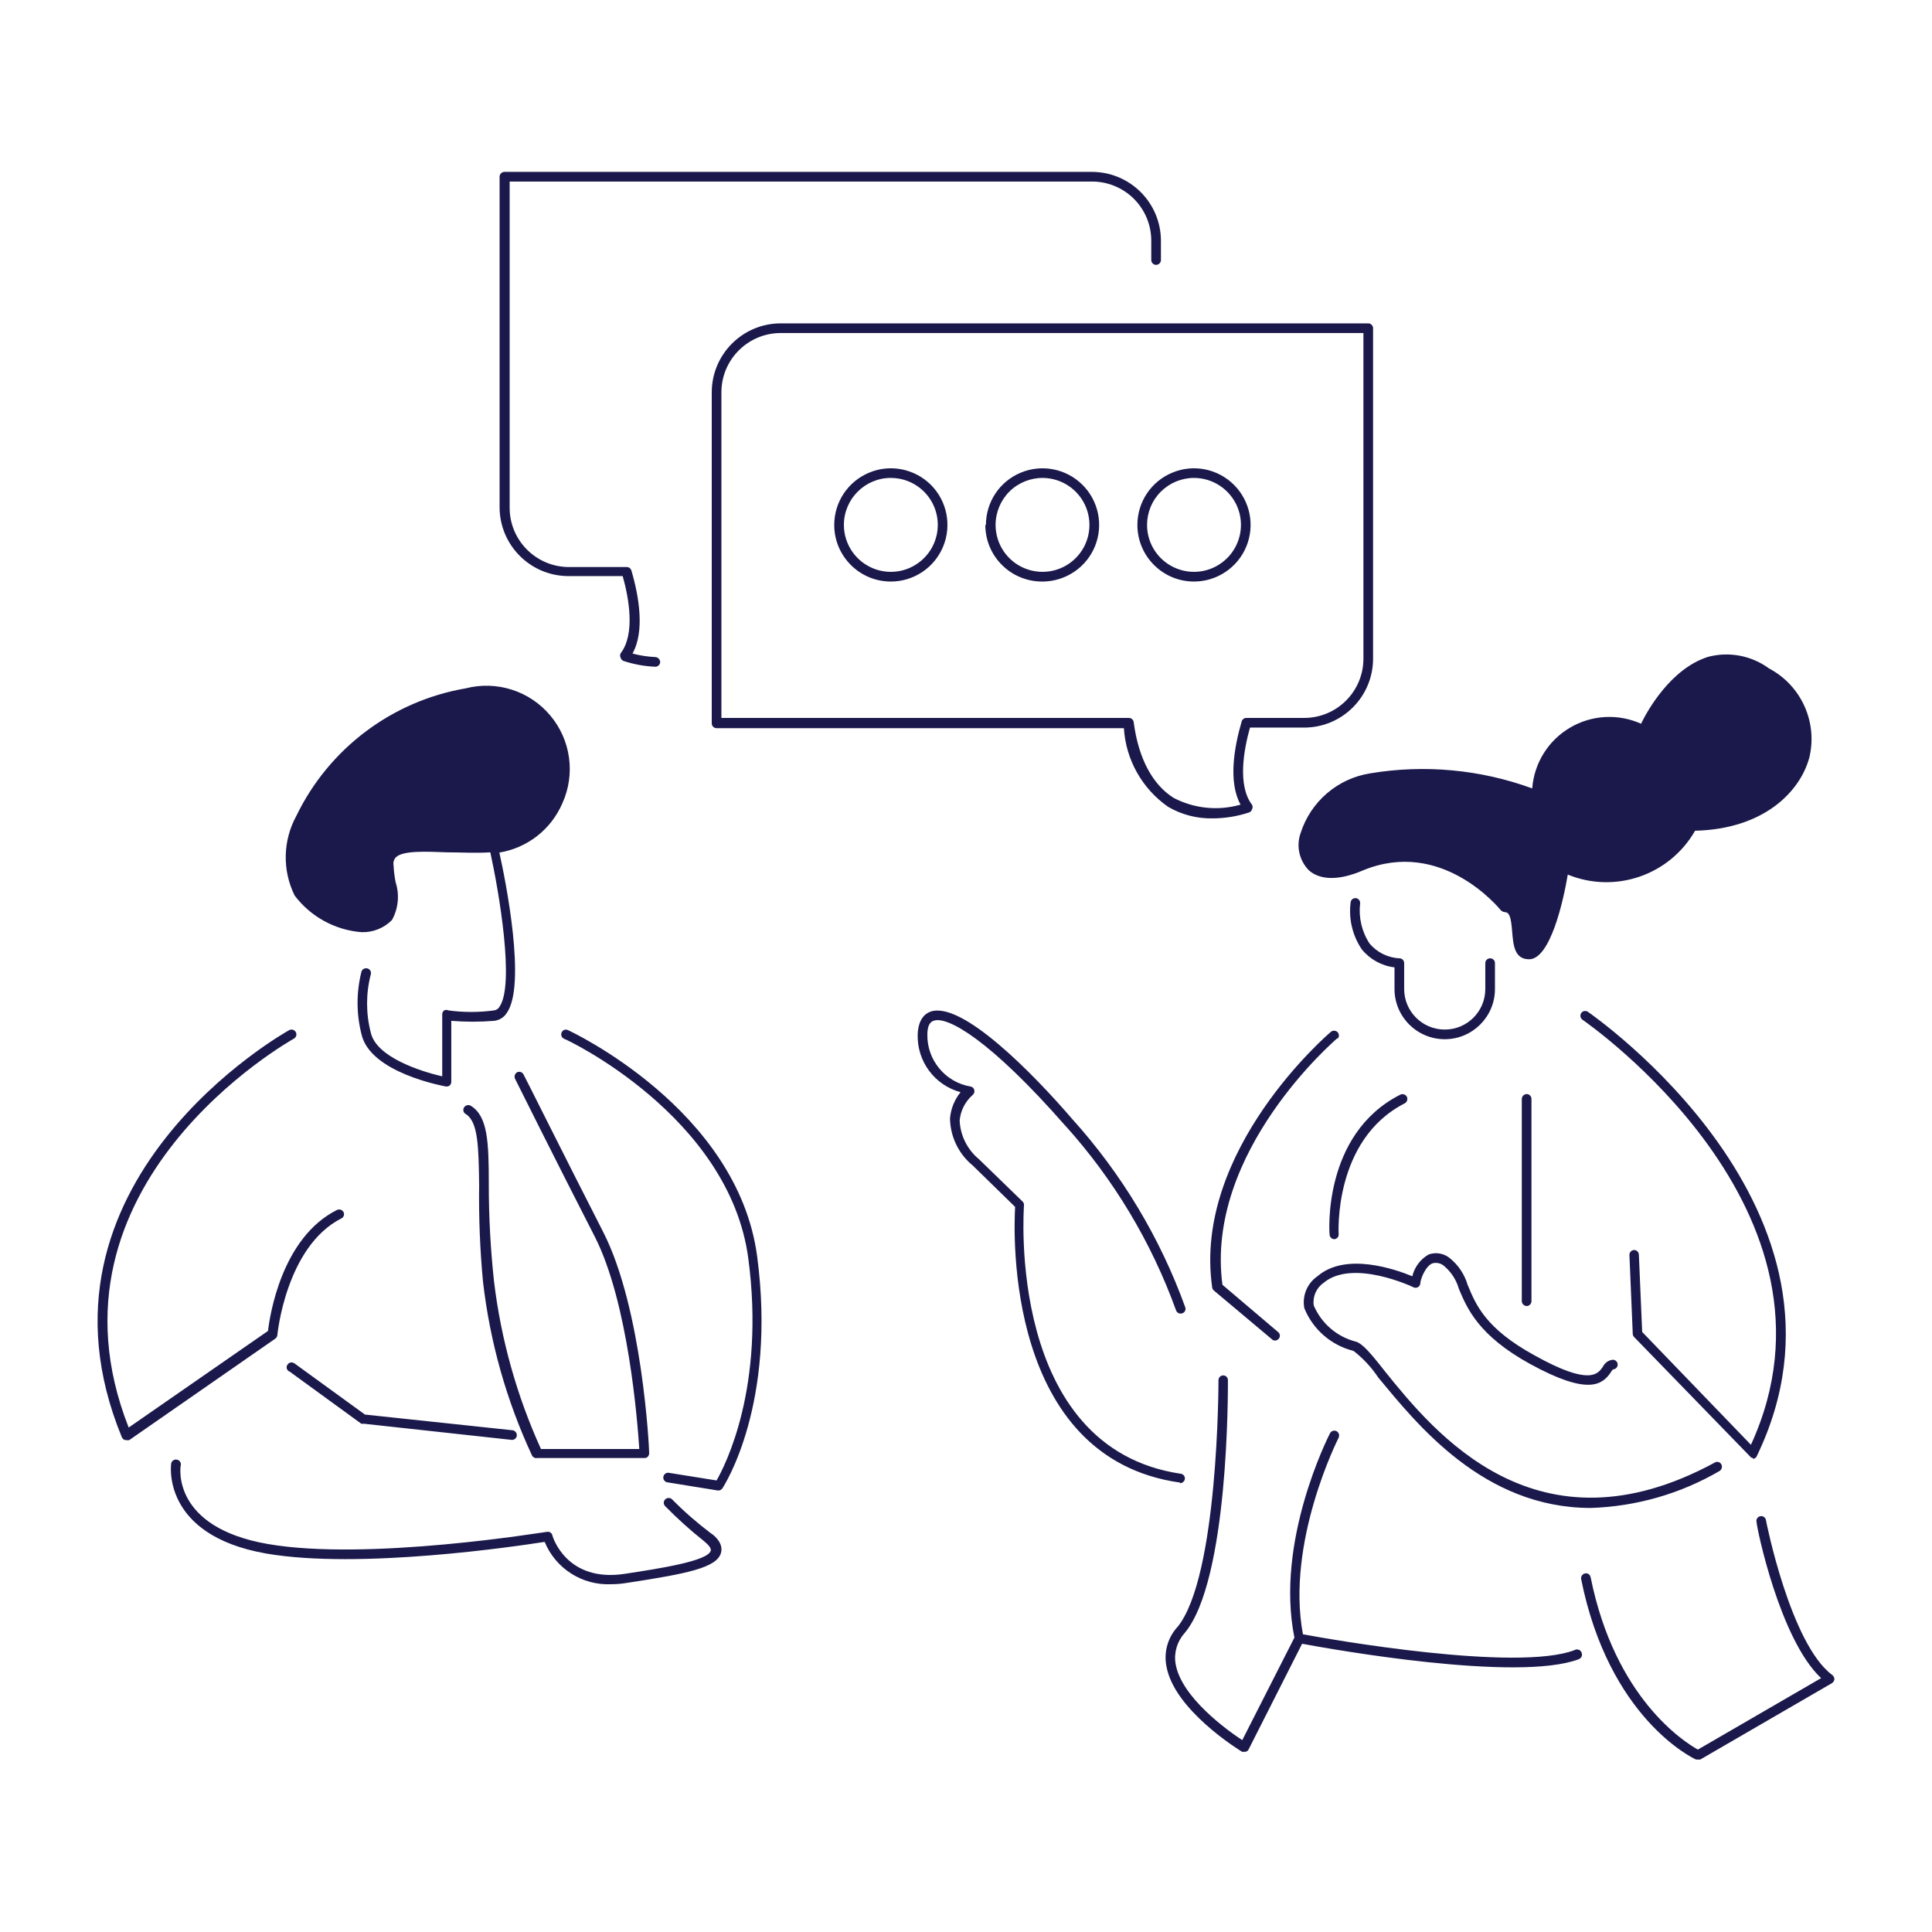<svg xmlns="http://www.w3.org/2000/svg" height="1200pt" viewBox="0 0 1200 1200" width="1200pt"><path d="m844.78 561.24c-.984 8.719 1.078 17.531 5.906 24.844 4.688 5.531 11.484 8.859 18.703 9.141 1.594.094 2.766 1.406 2.766 3v16.078c0 13.922 11.297 25.172 25.219 25.172s25.172-11.25 25.172-25.172v-16.078c0-1.688 1.359-3 3-3 1.688 0 3 1.312 3 3v16.078c0 17.203-13.969 31.172-31.172 31.172-17.25 0-31.219-13.969-31.219-31.172v-13.453c-7.969-.938-15.234-4.969-20.297-11.156-5.812-8.578-8.297-18.984-6.938-29.297.094-.797.516-1.5 1.125-1.969.656-.469 1.453-.656 2.25-.562 1.594.281 2.719 1.781 2.484 3.375zm-14.062 84h.047c1.125-1.172 1.125-3.047 0-4.172-1.219-1.172-3.141-1.172-4.312 0-.844.703-85.781 73.219-73.547 158.53l-.047-.047c.141.75.469 1.406.984 1.922l36 30.234c.562.609 1.312.938 2.109.938s1.547-.328 2.109-.938c.562-.516.891-1.266.891-2.062s-.328-1.594-.891-2.109l-34.781-29.531c-11.062-82.781 70.641-152.53 71.484-153.24zm-97.781 276c1.5-.047 2.719-1.078 3-2.531.234-1.594-.891-3.094-2.484-3.328-108.84-16.078-97.453-165.24-97.453-166.69.094-.891-.188-1.781-.844-2.391l-27.094-26.297c-7.219-5.953-11.578-14.672-12-24 .516-6.094 3.422-11.766 8.016-15.844.938-.75 1.359-1.969 1.078-3.094-.234-1.125-1.125-2.016-2.297-2.203-15.656-2.625-27.094-16.359-26.859-32.25 0-4.875 1.312-7.781 3.938-8.625 8.625-3 35.062 12 81.609 65.062v-.047c30.188 33.469 53.578 72.469 68.906 114.84.516 1.547 2.156 2.391 3.703 1.922.797-.188 1.453-.703 1.828-1.406.422-.703.469-1.547.234-2.297-15.609-43.219-39.469-82.922-70.219-117-24-27.938-68.531-73.547-88.078-66.703-3.375 1.219-7.547 4.688-7.922 14.062v-.047c-.562 16.734 10.453 31.641 26.625 36-3.797 4.688-6.094 10.406-6.562 16.406.234 11.344 5.391 21.984 14.156 29.156l26.297 25.688c-.938 15.844-6.141 156 102.47 171.24zm355.92-15.141v.047c1.031-.141 1.922-.75 2.297-1.688 73.922-152.76-103.08-274.69-104.86-276-.703-.469-1.5-.609-2.297-.469s-1.5.609-1.922 1.312c-.844 1.359-.469 3.141.844 4.078 1.688 1.219 171.47 118.22 104.62 264l-67.547-70.078-2.062-48c-.047-1.641-1.359-2.906-3-2.906-.75.047-1.547.375-2.062.984-.562.562-.844 1.359-.797 2.156l2.062 48.938c0 .75.328 1.406.797 1.922l72 74.156c.469.656 1.172 1.031 1.922 1.078zm-248.16-67.031c6 4.641 11.156 10.219 15.375 16.547 24 28.922 65.297 81 132 81 28.125-.891 55.594-8.766 79.922-22.922 1.406-.844 1.922-2.625 1.219-4.078-.375-.75-1.031-1.266-1.781-1.5-.797-.234-1.641-.141-2.297.281-110.53 60-174.24-18.609-204.84-56.531-9.375-12-14.062-17.297-18.234-18.609v.047c-11.719-3.047-21.328-11.344-26.062-22.453-.797-5.484 1.594-10.922 6.141-14.062 18-15.141 55.453 2.531 55.781 2.766.844.422 1.828.422 2.625 0 .844-.375 1.406-1.125 1.594-2.016 0-2.766 3.141-11.062 7.547-12.844 2.625-.75 5.438-.047 7.453 1.781 4.312 3.703 7.453 8.578 9 14.062 5.062 12 12 28.922 44.297 46.688 36 19.688 44.766 12.938 50.062 5.156h-.047c.422-.656.891-1.266 1.406-1.828 1.641-.047 2.906-1.359 2.906-3 0-.797-.328-1.547-.891-2.109s-1.312-.891-2.109-.891c-2.719.281-5.062 1.969-6.234 4.453-3 4.312-8.062 12-42.234-7.078-30.609-16.688-36.703-31.688-41.625-43.688h-.047c-1.875-6.562-5.719-12.375-11.016-16.688-3.656-3.094-8.719-3.984-13.219-2.391-5.109 2.906-8.812 7.828-10.172 13.547-10.219-4.219-41.297-15.234-58.922 0-6.422 4.406-9.609 12.188-8.156 19.828 5.344 13.219 16.734 23.109 30.562 26.531zm297.37 201.32c-25.922-19.219-41.062-95.156-41.156-96s-.516-1.594-1.172-2.109c-.703-.516-1.547-.703-2.344-.562-.844.188-1.547.656-2.016 1.359-.422.703-.562 1.594-.328 2.391 0 3.141 14.391 72.844 40.078 96.844l-76.547 44.391c-8.156-4.547-51.469-31.688-66.609-107.06l-.047.047c-.094-.797-.516-1.5-1.172-1.969-.703-.469-1.5-.609-2.297-.422-1.594.328-2.625 1.875-2.391 3.469 17.297 86.297 69.141 111.14 71.297 112.08.422.094.891.094 1.312 0 .469.141.938.141 1.453 0l81.703-47.391c.844-.562 1.406-1.406 1.547-2.391 0-1.078-.469-2.062-1.312-2.672zm-160.08-15.469c-36 13.688-152.06-6.703-168.71-9.844-10.688-57.234 21.844-121.45 22.219-122.16h-.047c.703-1.453.141-3.234-1.312-3.984-.703-.375-1.547-.422-2.297-.188-.797.281-1.406.797-1.781 1.547-1.312 2.625-34.078 67.312-22.078 126.84l-32.391 63.703c-9.141-6-37.922-26.625-41.391-47.391-1.172-6.844.891-13.828 5.484-18.984 27.703-32.625 27-152.16 27-157.22v.047c0-.797-.281-1.594-.844-2.156s-1.359-.844-2.156-.844c-1.594.047-2.859 1.359-2.859 3 0 1.219 0 122.29-25.547 153.37v-.047c-5.906 6.516-8.438 15.375-6.844 24 4.547 27.375 45.234 52.312 46.922 53.391v.047c.516.094 1.031.094 1.547 0h.844c.797-.188 1.453-.75 1.781-1.453l33.234-65.625c18.141 3.375 133.69 24 171.84 9.609v-.047c1.594-.562 2.391-2.25 1.828-3.844-.234-.891-.891-1.641-1.781-1.969-.891-.375-1.875-.281-2.672.188zm-26.766-216.71v-125.68c0-.797-.328-1.547-.891-2.109s-1.312-.891-2.109-.891c-1.641.094-2.953 1.359-3 3v125.68c.047 1.594 1.359 2.906 3 3 .797 0 1.547-.328 2.109-.891s.891-1.312.891-2.109zm-125.39-41.297c.141 1.547 1.406 2.766 3 2.766.75-.047 1.453-.422 1.969-1.031.516-.562.75-1.312.656-2.109 0 0-3.469-58.547 41.062-81.234 1.453-.797 2.016-2.578 1.312-4.078-.797-1.453-2.578-2.016-4.078-1.312-48.609 24.609-44.062 86.297-43.922 87zm-18-249.47c-2.859 8.062-.844 17.062 5.156 23.156 7.078 6.234 18.938 6.375 33.609 0 48.703-20.062 84 22.922 85.688 24.844.562.562 1.312.938 2.156 1.078 3.375 0 4.078 3.703 4.781 12 .703 8.297 1.312 17.297 10.547 17.297 13.078 0 21.234-36 24-52.547v-.047c29.484 12.047 63.281.375 79.078-27.234 43.312-1.078 65.156-24.703 70.781-44.859h.047c5.578-22.172-4.688-45.234-24.844-55.922-10.922-8.016-24.844-10.688-37.922-7.219-23.156 7.312-37.688 33.375-41.625 41.531-14.297-6.422-30.797-5.484-44.25 2.531-13.453 7.969-22.172 22.031-23.344 37.641-32.203-11.766-66.938-15-100.78-9.328-20.203 3.234-36.844 17.578-43.078 37.078zm-583.31 61.547c7.078.234 13.969-2.484 18.938-7.547 3.984-7.172 4.781-15.656 2.297-23.391-.703-3.516-1.125-7.031-1.312-10.594-.328-1.781.188-3.609 1.406-4.922 4.219-4.219 17.766-3.703 31.922-3.141 8.297 0 17.531.609 26.766 0 5.297 24 15.375 82.547 5.625 96l.047.047c-.797 1.219-2.062 2.016-3.516 2.156-9.281 1.266-18.75 1.266-28.078 0-.844-.422-1.875-.422-2.766 0-.75.562-1.172 1.453-1.172 2.391v38.531c-13.781-3.141-41.062-12-44.391-27.234-3.047-11.812-3.047-24.188 0-36 .469-1.594-.375-3.234-1.922-3.75-.797-.234-1.594-.188-2.344.188-.703.328-1.266.984-1.5 1.734-3.234 12.75-3.234 26.109 0 38.906 5.391 24 50.859 32.156 52.781 32.531v-.047c.703 0 1.359-.188 1.922-.562.703-.609 1.125-1.5 1.078-2.438v-37.781c8.812.703 17.719.703 26.531 0 3.141-.328 6.047-2.016 7.781-4.688 12.609-17.062-.703-83.062-4.453-99.844h.047c17.391-2.859 32.109-14.391 39.094-30.609 8.203-18.094 5.297-39.328-7.547-54.562-12.797-15.234-33.188-21.75-52.453-16.828-45.797 7.875-84.984 37.359-105.23 79.219-8.391 15.328-8.812 33.75-1.078 49.453 9.938 13.172 25.078 21.469 41.531 22.781zm128.26 60.844c-.703-.375-1.547-.422-2.297-.141s-1.312.844-1.641 1.594c-.328.703-.328 1.547-.047 2.297s.891 1.312 1.594 1.641c.938 0 102.61 48 114.38 136.31 10.688 80.062-14.391 128.76-19.688 138l-29.297-4.688c-.797-.234-1.688-.094-2.438.375-.703.469-1.219 1.219-1.312 2.062-.141.844.047 1.688.609 2.344.562.703 1.359 1.078 2.203 1.125l31.312 5.062v-.047c.984 0 1.922-.469 2.531-1.312 1.312-2.062 33.703-52.312 21.609-144-12.141-91.688-116.44-140.16-117.52-140.63zm-19.172 265.78h66.609c.797.047 1.594-.234 2.156-.844.562-.609.844-1.406.844-2.25 0-3.609-4.312-89.859-28.547-137.29-24.234-47.391-49.078-97.312-49.453-97.781-.703-1.5-2.484-2.156-3.984-1.453-1.453.797-2.016 2.578-1.312 4.078 0 0 25.453 51.141 49.453 97.922 21 41.156 26.625 115.55 27.703 132h-61.078c-15-33-24.844-68.156-29.156-104.16-2.156-19.922-3.234-39.938-3.234-60 0-26.625-.609-42.609-11.297-49.078-1.406-.75-3.188-.281-4.078 1.078-.422.656-.562 1.453-.375 2.25.141.75.656 1.406 1.359 1.828 7.781 4.688 8.062 20.391 8.391 44.062v-.047c-.281 20.109.516 40.172 2.391 60.141 4.312 37.406 14.578 73.875 30.469 108 .609 1.125 1.875 1.781 3.141 1.547zm-161.29-76.781s5.297-54.469 39.609-72c.75-.328 1.312-.938 1.594-1.688s.188-1.547-.141-2.297c-.797-1.453-2.578-2.016-4.078-1.312-34.547 17.297-41.766 66-42.844 75.141l-86.531 60c-59.391-151.08 101.02-240.61 102.61-241.55.703-.422 1.219-1.031 1.453-1.828.188-.75.141-1.594-.281-2.25-.797-1.453-2.578-1.969-4.078-1.219-1.688.938-169.22 94.453-103.92 252.94.422.797 1.078 1.406 1.922 1.688h.844c.609.188 1.219.188 1.828 0l90.703-63c.844-.609 1.312-1.594 1.312-2.625zm54.375 49.781-43.781-31.781h-.047c-1.312-.984-3.188-.75-4.172.609-.609.703-.797 1.688-.562 2.625.281.891.984 1.641 1.875 1.922l44.391 32.297c.469.094.984.094 1.453 0l92.156 10.078c1.547 0 2.812-1.125 3-2.672.141-1.641-1.031-3.094-2.625-3.328zm214.78 73.688c-8.484-6.422-16.5-13.406-24-21-.562-.562-1.312-.891-2.156-.891-.797 0-1.594.328-2.156.891s-.891 1.312-.891 2.109c0 .797.328 1.547.891 2.109 7.547 7.688 15.562 14.906 24 21.609 3.141 2.531 4.688 4.688 4.312 6-1.688 6.469-31.547 11.062-53.297 14.391-36 5.531-44.766-22.453-45.141-24h.047c-.422-1.453-1.875-2.344-3.375-2.062-1.078 0-111.14 18.375-173.39 7.547-60-10.453-54.375-48-54-49.078.234-1.594-.891-3.094-2.531-3.328-1.594-.281-3.141.75-3.469 2.391 0 0-6.703 44.391 58.922 55.922 58.078 10.078 156-4.547 173.06-7.219 6.844 16.594 23.344 27.094 41.25 26.297 3.328 0 6.703-.281 9.984-.844 37.781-5.766 55.781-9.469 58.312-18.703 1.547-5.766-3.844-10.594-6.375-12.141zm43.312-751.45h365.06c.797 0 1.547.328 2.109.891s.891 1.312.891 2.109v205.22c0 23.625-19.125 42.797-42.703 42.844h-33.75c-3.844 13.688-7.922 36 1.312 48 .422.844.422 1.828 0 2.625-.234.938-.891 1.688-1.781 2.062-7.359 2.438-15.047 3.703-22.781 3.703-9.703.188-19.266-2.297-27.609-7.172-16.125-11.25-26.25-29.25-27.469-48.844h-252.98c-1.641 0-3-1.359-3-3v-205.6c0-23.578 19.125-42.75 42.703-42.844zm362.06 6h-362.06c-20.297.094-36.703 16.547-36.703 36.844v202.22h253.08c1.547 0 2.812 1.125 3 2.625 3 23.062 12 39 24.844 47.062 12.797 6.656 27.656 8.156 41.531 4.172-7.688-13.922-4.078-35.391.703-51.703.375-1.266 1.547-2.156 2.906-2.156h36c20.297-.047 36.703-16.547 36.703-36.844zm-493.78 150.98h33.703c3.844 13.688 7.922 36-1.312 48-.422.844-.422 1.828 0 2.625.234.938.891 1.688 1.781 2.062 6.422 2.109 13.078 3.328 19.828 3.609 1.594 0 2.906-1.312 3-2.906-.094-1.594-1.312-2.953-2.906-3.094-4.828-.234-9.609-.938-14.297-2.203 7.688-13.781 4.078-35.391-.703-51.609v.047c-.375-1.312-1.547-2.156-2.859-2.156h-36c-20.297-.094-36.75-16.547-36.75-36.844v-202.6h361.82c9.703 0 19.078 3.891 25.969 10.781s10.734 16.219 10.734 25.969v12c0 1.641 1.359 3 3 3s3-1.359 3-3v-12c-.047-23.578-19.172-42.656-42.703-42.75h-365.06c-1.641 0-3 1.359-3 3v205.22c0 23.625 19.125 42.797 42.75 42.844zm165.14-31.781h-.047c0-14.25 8.578-27.047 21.703-32.484 13.125-5.484 28.266-2.438 38.344 7.594 10.031 10.078 13.031 25.172 7.594 38.344-5.438 13.125-18.234 21.703-32.484 21.703-19.406 0-35.156-15.75-35.156-35.156zm6 0h-.047c0 11.766 7.125 22.406 18 26.906 10.922 4.547 23.438 2.016 31.781-6.328s10.828-20.859 6.328-31.781c-4.5-10.875-15.141-18-26.953-18-16.078 0-29.156 13.078-29.156 29.203zm88.219 0h-.047c0-14.203 8.484-27 21.562-32.438 13.078-5.484 28.172-2.578 38.297 7.406 10.078 9.938 13.219 24.984 7.922 38.156-5.297 13.125-18 21.797-32.156 22.031-9.469.188-18.609-3.375-25.406-10.031-6.797-6.609-10.594-15.656-10.594-25.125zm6 0h-.047c0 11.719 7.031 22.312 17.859 26.859 10.875 4.547 23.344 2.156 31.734-6.094s10.969-20.719 6.609-31.641c-4.359-10.875-14.812-18.094-26.578-18.328-7.828-.094-15.375 2.906-20.953 8.391-5.531 5.484-8.672 12.984-8.672 20.812zm88.078 0h-.047c0-14.25 8.531-27.047 21.703-32.484 13.125-5.484 28.266-2.438 38.297 7.594 10.078 10.078 13.078 25.172 7.641 38.344-5.438 13.125-18.281 21.703-32.484 21.703-19.406 0-35.156-15.75-35.156-35.156zm6 0h-.047c0 11.766 7.078 22.406 18 26.906 10.875 4.547 23.438 2.016 31.781-6.328s10.828-20.859 6.328-31.781c-4.547-10.875-15.188-18-26.953-18-7.734 0-15.141 3.094-20.625 8.578-5.484 5.438-8.531 12.891-8.531 20.625z" fill="#1b194b"></path></svg>